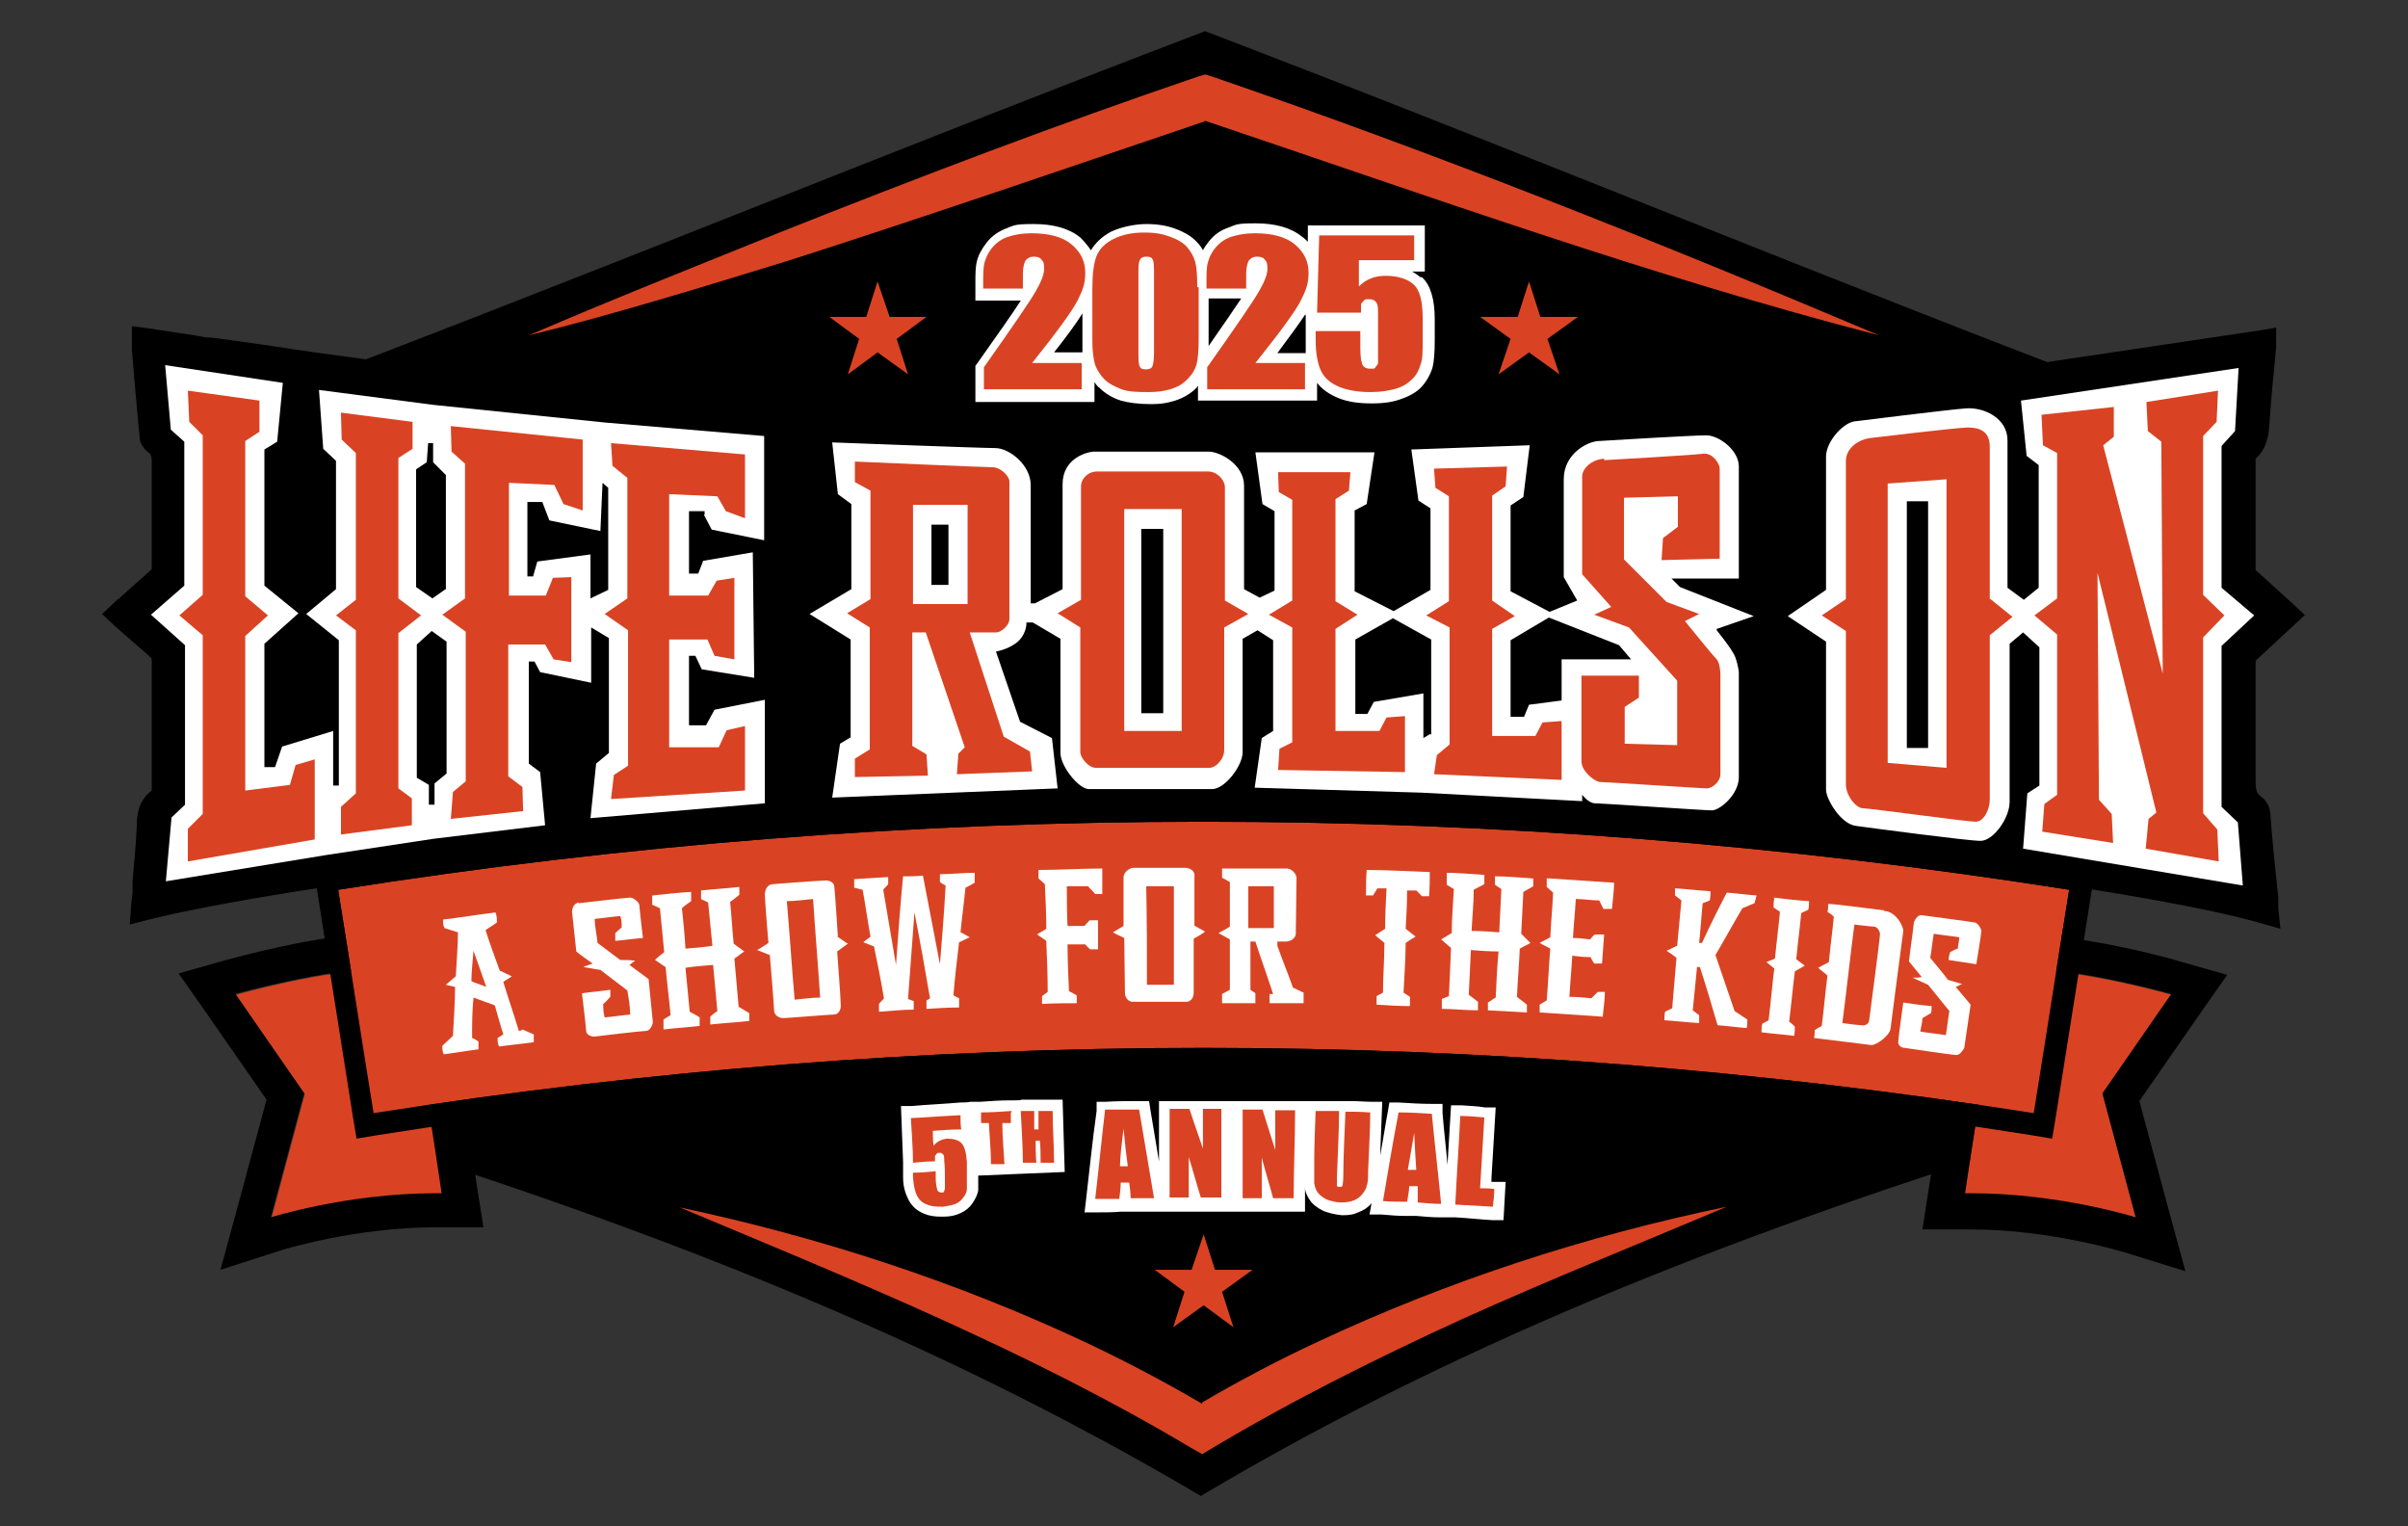 <?xml version="1.0" encoding="UTF-8"?>
<svg id="Layer_1" xmlns="http://www.w3.org/2000/svg" version="1.1" viewBox="0 0 339.7 215.3">
  <rect x="0" y="0" width="339.7" height="215.3" fill="#333333" stroke="none"/>
  <!-- Generator: Adobe Illustrator 29.0.1, SVG Export Plug-In . SVG Version: 2.1.0 Build 192)  -->
  <defs>
    <style>
      .st0 {
        fill: #fff;
      }

      .st1, .st2 {
        fill: #d94323;
      }

      .st2 {
        isolation: isolate;
      }
    </style>
  </defs>
  <g>
    <path d="M289.6,160.1c4.3-34.7,9.4-68.7,13.7-103.5-44.3-16.7-89-35.3-133.3-52.2C125.6,21.3,80.7,39.8,36.3,56.5c4.1,34.9,8.5,69.1,13.4,103.6,41.6,13,81.5,28.3,119.7,50.9,38.3-22.8,78.5-37.9,120.2-50.9h0Z"/>
    <g>
      <path class="st1" d="M169.6,198c-5.3-3.1-10.8-6-16.3-8.6-18.3-8.6-37.6-14.9-57.4-19.1,24.6,10.3,49.3,20.3,72.1,33.9l1.6.9c11.9-7.2,24.3-13.4,37-19.2,12.2-5.5,24.7-10.5,37-15.7-19.8,4.1-39.2,10.4-57.6,19-5.6,2.6-11.1,5.5-16.4,8.6v.2Z"/>
      <path class="st1" d="M169.9,17c31.2,10.5,63.4,22.1,95.2,30.3-31-13.1-62.3-25.6-94.1-36.5l-1-.3-1,.3c-20,6.8-39.7,14.3-59.3,22.1-11.4,4.6-24,9.6-35.1,14.4,11.8-2.9,24.8-6.9,36.5-10.5,18.5-5.9,40.3-13.4,58.9-19.7h0Z"/>
    </g>
  </g>
  <g>
    <path d="M325.2,86.8l-1.6-1.5-1.2-1.1c-1.4-1.3-2.8-2.5-4.2-3.8v-15.7c1.5-1.3,1.8-3.1,1.9-4.3.2-2.7.4-5.5.7-8.2.1-1.1.2-2.2.3-3.3v-2.7l-2.3.4-26.9,4-9.9,1.5s-7.6,1-14.2,1.7c-.6,0-1.3,0-2,.2-.8,0-1.6.2-2.5.2h-.2c-7.6.7-29.9,2.6-35.6,3h0c-.4,0-.9,0-1.3,0-3.5.3-7,.5-7,.5-13.2.9-26.6,1.1-39.5,1.2h-17.7c-7.2,0-12.6-.2-24.6-.8h-.1c-1.6,0-3.3-.2-4.9-.2s-2.6,0-3.8-.2v1h-.1v-1c-2.9,0-5.8-.3-8.7-.5l-4.5-.2h-.6l-4.2-.3-1.7-.2-3.5-.3-3.6-.3-7.4-.7-2.9-.3c-3-.3-6-.5-9-.8l-2.7-.2c-3.3-.3-6.8-.6-10.1-1-4.4-.5-8.3-.9-12-1.4s-7.4-1-11-1.5l-2.9-.4c-4.7-.7-9.3-1.4-14-2h-.6c-1.9-.4-3.8-.6-5.6-.9l-2.6-.4-2.3-.3v3.3c.3,3.8.7,8.2,1.1,12.4,0,.8.6,1.6,1.2,2.1.3.2.5.3.5,1.4v15.1c-1.2,1.1-2.4,2.1-3.6,3.2l-1.1,1c-.2,0-.3.3-.5.4l-.2.2-1.6,1.5,1.6,1.5,1,.9,2.4,2.1c.2.2.5.4.7.6.5.4.9.8,1.3,1.2v18.6c-2,1.5-2.1,3.7-2.1,4.9-.1,2.6-.4,5.3-.6,7.9v.7h0v.9l-.2,1.7-.2,2.8,2.7-.7c17.2-4.3,78.5-13.6,148-13.6s1.8,0,2.8,0c69.7.2,131.2,9.5,147.1,14.1l2.8.8-.3-2.9v-.2h0v-1.3c-.4-3.7-.8-7.6-1.1-11.5,0-.5-.1-1.9-1.4-2.8-.5-.4-.7-.8-.7-2.1v-17c2-1.9,5.5-5.1,5.5-5.1l1.6-1.5h0Z"/>
    <g>
      <g>
        <path class="st0" d="M99.3,72.6l1.1,2.1,7.4,1.5v-14.7l-22.4-1.9-24.3-2.5-16.1-2.1.6,8.3,1.8,1.7v18.1l-4.2,3.5,4.6,3.7v20.5h-.8v-7.7l-7.2,2.2-1,2.9h-1.5v-17.4l4.8-4.3-4.8-3.9v-19.2l1.8-1.1.8-8.3-16.6-2.5.8,9.1,1.9,1.7v20.3l-4.7,4.1,4.8,4.3v22.5l-1.9,1.8-.8,9,22.6-3.7,15.2-2.3,15.7-1.9-.7-7.5-1.6-1.2v-14.4h.8l.8,1.5,7.2,1.5v-7.8l2.5,1.5v16.2l-1.8,1.5-.8,7.7,24.6-2.1v-14.6l-7.1,1.4-1.2,2.2h-2.4v-9.8h.9c0,0,.9,1.9.9,1.9l7.4,1.2-.2-17.7-7,1.2-.7,1.8h-1.3v-8.8h2.2v.5ZM63,109.1l-1.7,1.4v3h-.8v-2.8l-1.7-1v-18.8l2.1-1.9,2.1,1.5v18.5h0ZM63,83l-2,1.4-2.3-1.6v-16.6l1.5-1,.2-2.7h.7v2.7l1.8,1.8v16h0ZM85.8,83.2l-2.5,1.2v-6.2l-7.5,1-.6,2.1h-.8v-10.5h2.1l1,2.6,7.2,1.5.3-6.8.8.7v14.4Z"/>
        <path class="st0" d="M313.4,113.8v-22.7l4.6-4.3-4.6-3.9v-20l1.9-2.1.5-8.9-30.7,4.6.8,7.8,1.7,1.3v17.3l-2.1,1.7-2.3-1.7v-20.8c0-3.1-3.3-4.7-5.9-4.5s-15.4,1.8-15.4,1.8c-1.7,0-4.3,2.8-4.3,5v18.8l-5.4,3.7,5.4,3.6v20.9c0,1.3,2.1,4.9,4.3,5.1,2.2.3,15.7,2.1,17.5,2.1s4.1-3.2,4.1-5.5v-22.3l1.9-1.6,2.3,2.1v19.5l-1.7,1.1-.6,7.8,31,5.2-.7-8.9-2.1-2-.2-.2ZM272,105.5h-3v-34.8h3s0,34.8,0,34.8Z"/>
        <path class="st0" d="M242.2,88.7l5.2-1.8-10.4-4.1-1.2-1.2h9.5v-15.8c0-2.3-2.8-4.4-4.6-4.4s-13.6.7-15.1.8c-1.5,0-5,1.7-5,5.4v13.8l1.9,3.3-3.9,1.6-5.5-2.9v-12.1l1.8-1.2.9-7.3-16.7.6,1,7.2,1.7,1.1v11.5l-5.2,3-5.5-2.8v-11.4l1.7-.9,1.1-7.3h-16.8l1,7.3,1.7,1v11.2l-2.1,1-2.2-1.2v-14.6c0-3-3.4-4.8-5-4.8h-16.1c-1,0-4.5.9-4.5,4.6v14.8l-3.9,2h-.6v-16.7c0-2.8-3-5.2-5-5.2s-23-.8-23-.8l.8,7.3,1.9,1.4v12l-5.9,3.5,5.8,3.6v13.8l-1.5.9-1.1,7.6,31.8-1.3-.8-7.1-4.5-2.3-3.4-9.9s1.9-.3,3.2-1.5c1.2-1.2,1.1-2.6,1.1-2.6h.9l3.9,2.3v16.1c0,1.9,2.6,5.1,4,5.1h17.4c1.8,0,4.3-3.3,4.3-5.2v-16l2.1-1.2,2.2,1.4v12.8l-1.6,1-1,7,23.5.7,22.7,1.2v-.9s.9,1.2,1.8,1.2,15.4,1,16.5,1,3.8-2.2,3.8-4.7v-14.8s-.1-1-.5-2.1-2.7-3.9-2.7-3.9h.1ZM133.8,82.5h-2.4v-8.5h2.4v8.5ZM164.1,100.6h-3.1v-26h3.1v26ZM201.8,103.5l-1,.6v-6.3l-7,1.2-.9,1.7h-1.7v-10.5l5.3-3,5.4,3v13.4h-.1ZM220.3,93v5.8l-4.6.6-.7,1.7h-1.9v-10.8l5.4-3.2,9.9,3.9,1.7,2h-9.9.1Z"/>
      </g>
      <g>
        <polygon class="st2" points="26.5 55.1 36.6 56.5 36.6 60.9 34.6 62.2 34.6 84.1 37.8 86.8 34.6 89.7 34.6 111.5 40.9 110.7 41.7 107.9 44.4 107.1 44.4 118.4 26.5 121.5 26.5 116.9 28.6 114.8 28.6 89.6 25.3 86.8 28.6 83.9 28.6 61.4 26.7 59.5 26.5 55.1"/>
        <polygon class="st2" points="48.1 58.2 58.2 59.5 58.2 63.3 56.2 64.6 56.2 84.4 59.4 86.8 56.2 89.3 56.2 111.2 58.1 112.6 58.1 116.4 48.1 117.7 48.1 113.8 50.2 111.9 50.2 88.9 47.4 86.8 50.2 84.6 50.2 63.9 48.2 62 48.1 58.2"/>
        <polygon class="st2" points="63.6 60.1 82.2 62 82.2 72 79.5 71.1 78.2 68.4 71.8 68.1 71.8 84 77 84 78 81.5 80.6 81.4 80.6 93.4 78.1 93 76.9 90.9 71.7 90.9 71.7 109.5 73.7 111 73.8 114.4 63.6 115.5 63.9 111.7 65.7 110.2 65.7 89.1 62.4 86.7 65.6 84.4 65.6 65.4 63.7 63.7 63.6 60.1"/>
        <polygon class="st2" points="86.2 62.5 105.1 64.1 105.1 73.1 102.4 72.1 101.2 70 94.4 69.7 94.4 84 99.9 84 101.1 81.9 103.6 81.5 103.6 93 100.8 92.5 99.8 90.2 94.4 90.2 94.4 105.4 101.4 105.4 102.5 103 105.1 102.4 105.1 111.5 86.2 112.7 86.6 109.3 88.6 108 88.6 88.9 85.3 86.6 88.5 84.4 88.5 67.4 86.4 65.7 86.2 62.5"/>
        <path class="st2" d="M135,109.2l10.6-.4-.3-2.8-3.7-2.1-4.8-14.7h3.8c.5,0,1.8-.9,1.8-1.9v-19.4c0-.7-1.2-2-2.4-2s-19.4-.8-19.4-.8v2.9l2.2,1.2v15.3l-3.3,2,3.2,2v17.2l-2.1,1.3v2.6l10.3-.2-.2-3-2-1.2v-16h1.9l5.5,16.2-.9.9-.2,2.7v.2ZM128.8,85.2v-14h7.7v14h-7.7Z"/>
        <path class="st2" d="M172.8,84.7v-16c0-.9-1-2.2-2.4-2.2h-15.6c-1.3,0-2.3,1-2.3,2.1v16l-3.3,1.9,3.2,2v17.6c0,.7,1.1,2.2,2.2,2.2h16c.9,0,2.1-1.2,2.1-2.5v-17.3l3.4-1.9-3.3-1.9h0ZM166.7,103.1h-8.1v-31.3h8.1v31.3Z"/>
        <polygon class="st2" points="180.3 66.6 190.5 66.6 190.3 69.2 188.4 70.4 188.4 84.8 191.5 86.7 188.4 88.7 188.4 103.1 194.6 103.1 195.6 101.2 198.2 101 198.2 108.9 180.3 108.6 180.5 105.6 182.3 104.7 182.3 88.5 179 86.7 182.3 84.7 182.3 70.5 180.4 69.4 180.3 66.6"/>
        <polygon class="st2" points="202.3 66.1 212.6 65.8 212.4 68.6 210.5 69.9 210.5 84.7 213.7 86.9 210.5 88.7 210.5 103.8 216.6 103.8 217.6 101.9 220.3 101.7 220.3 110 202.3 109.2 202.7 106.5 204.5 105 204.5 88.5 201.2 86.8 204.4 84.8 204.4 70 202.5 68.8 202.3 66.1"/>
        <path class="st2" d="M226.3,64.9s12.5-.7,13.9-.9,2.4,1.4,2.4,2.1v12.7l-8.2.2.2-3.1,2.1-1.6v-4.3l-7.6.2v8.7l6,6,4.6,1.7-2,1s3.7,4.6,4.4,5.3.6,2.8.6,2.8v13.5c0,1.1-1.2,2-1.9,2s-14.2-.9-15-.9-2.7-1.5-2.7-2.9v-12.1h8.1v3.1l-2,1.3v5.2l7.4.2v-9.1l-6.8-7.5-4.9-1.8,2.4-1.1-4.1-4.6v-13.8c0-1.1,1.3-2.4,3.1-2.5v.2Z"/>
        <polygon class="st2" points="288 58.5 298.2 57.4 298.2 61.6 296.7 62.8 305.1 95 304.9 62.3 303 60.8 302.8 56.7 312.9 55.1 312.7 59.5 310.8 61.5 310.8 83.9 313.8 86.8 310.8 89.9 310.8 114.7 312.8 117 313 121.5 302.7 119.7 303.1 115.5 304.2 114.6 295.9 80.8 296.1 112.8 297.9 114.8 298.1 118.9 288.1 117.3 288.4 113.4 290.2 112.1 290.2 89.5 287 86.8 290.2 84.4 290.2 63.9 288.2 62.8 288 58.5"/>
        <path class="st2" d="M280.7,84.4v-21.4c0-2.3-1.6-2.7-3.1-2.7s-13.9,1.5-13.9,1.5c-1.3.2-3.3,1.2-3.3,3.3v19.4l-3.4,2.3,3.4,2.2v21.6c0,1.7,1.5,3.4,2.4,3.4s14.7,1.9,15.9,1.9,2-1.8,2-3.1v-23.2l3.2-2.6-3.1-2.5h-.1ZM274.6,108.3l-8.3-.7v-39.4l8.3-.6v40.7Z"/>
      </g>
    </g>
    <g>
      <path class="st1" d="M62.4,168.4c-.8-5.6-3.7-23.5-4.9-31.5-.9-.1-1.9-.2-3-.2-8.6,0-21.2,3.6-21.2,3.6l9.7,14-4.7,17.5s10.8-3.4,23.2-3.4.6,0,.9,0h0Z"/>
      <path d="M54.4,136.6c1.1,0,2.1,0,3,.2,1.3,8,4.1,25.9,4.9,31.5h-.9c-12.4,0-23.2,3.4-23.2,3.4l4.7-17.5-9.7-14s12.6-3.6,21.2-3.6M54.4,131.6c-9.2,0-22,3.7-22.5,3.8l-6.7,1.9,4,5.7,8.4,12.1-4.1,15.2-2.4,8.8,8.7-2.8s10.3-3.2,21.7-3.2.6,0,.8,0h5.9l-.9-5.7c-.7-4.9-2.9-18.8-4.4-28l-.6-3.6-.6-3.7-3.7-.5c-1.1-.2-2.4-.2-3.7-.2h0v.2Z"/>
      <path class="st1" d="M306.3,140.3s-12.6-3.6-21.2-3.6-2.1,0-3,.2c-1.3,8-4.1,25.9-4.9,31.5h.9c12.4,0,23.2,3.4,23.2,3.4l-4.7-17.5,9.7-14h0Z"/>
      <path d="M285.1,136.6c8.6,0,21.2,3.6,21.2,3.6l-9.7,14,4.7,17.5s-10.8-3.4-23.2-3.4h-.9c.8-5.6,3.7-23.5,4.9-31.5.9-.1,1.9-.2,3-.2M285.1,131.6c-1.3,0-2.6,0-3.7.2l-3.7.5-.6,3.7-.6,3.6c-1.4,9.2-3.6,23.1-4.4,28l-.9,5.8h6.7c11.4,0,21.6,3.2,21.7,3.2l8.7,2.7-2.4-8.8-4.1-15.2,8.4-12.1,4-5.7-6.7-1.9c-.5-.2-13.3-3.8-22.5-3.8h0v-.2Z"/>
      <path class="st1" d="M47.7,125.5c1.7,10.5,3.3,21,5,31.5,38.8-6.1,77.9-9.2,117.1-9.2s78.3,3.1,117.1,9.2c1.7-10.5,3.3-21,5-31.5-40.4-6.4-81.3-9.6-122.1-9.6s-81.6,3.2-122.1,9.6h0Z"/>
      <path d="M169.8,115.9c40.8,0,81.6,3.2,122.1,9.6-1.7,10.5-3.3,21-5,31.5-38.8-6.1-77.9-9.2-117.1-9.2s-78.3,3.1-117.1,9.2c-1.7-10.5-3.3-21-5-31.5,40.4-6.4,81.3-9.6,122.1-9.6M169.8,112.9c-40.9,0-82.1,3.2-122.5,9.6l-3,.5.5,3,2.5,15.8,2.5,15.8.5,3,3-.5c38.4-6.1,77.7-9.2,116.6-9.2s78.2,3.1,116.6,9.2l3,.5.5-3,4.4-27.7.6-3.8.5-3-3-.5c-40.4-6.4-81.6-9.6-122.5-9.6h-.2Z"/>
      <g>
        <path class="st0" d="M73.2,145.4c-.7-2.3-1.5-4.6-2.2-6.9.4-.3.8-.5,1.2-.8-.6-.3-1.1-.5-1.7-.8-.7-1.9-1.4-3.8-2-5.7.5-.4,1.1-.7,1.6-1.1,0-.5,0-.9-.2-1.4-2.5.3-4.9.7-7.4,1,0,.4,0,.8.2,1.2.6.2,1.3.4,1.9.6,0,2.1-.2,4.1-.3,6.2-.5.4-.9.8-1.4,1.2.4.1.9.2,1.3.3,0,2.3-.2,4.6-.3,6.9-.5.5-1,.9-1.5,1.4,0,.4,0,.8.2,1.2,1.6-.2,3.3-.5,4.9-.7,0-.4,0-.7,0-1.1-.3-.2-.6-.4-.9-.5,0-1.9,0-3.8.2-5.7,1,.4,2,.7,3,1.1.4,1.4.8,2.8,1.2,4.1-.3.2-.5.3-.8.5,0,.4,0,.8.2,1.2,1.6-.2,3.3-.4,4.9-.6,0-.4,0-.8,0-1.1-.5-.2-1.1-.5-1.6-.7l-.3.2ZM66.5,138.4c0-1.4.2-2.9.3-4.3.6,1.7,1.2,3.4,1.8,5.1-.7-.3-1.4-.5-2.1-.8Z"/>
        <path class="st0" d="M81.6,127.4s6.8-.8,7.3-.8,1.3.7,1.3,1.1.5,4.6.5,4.6c-1.3.1-2.6.3-3.9.4,0-.4,0-.7,0-1.1.3-.3.6-.5.9-.8,0-.5,0-1.1-.2-1.6-1.2.1-2.4.3-3.6.4,0,1.1.3,2.3.4,3.4,1.1.8,2.1,1.6,3.2,2.4.7,0,1.4,0,2.1.1-.3.2-.5.4-.8.6.9.7,1.8,1.3,2.7,2,.2,2,.4,4.1.6,6.1,0,0-.2,1.1-.9,1.2-.6,0-6.6.7-7.3.8-.7,0-1.1-.3-1.2-.7,0-.4-.6-5.4-.6-5.4,1.3-.2,2.7-.3,4-.5,0,.3,0,.7,0,1-.3.3-.6.7-1,1,0,.6,0,1.2.2,1.9,1.2-.1,2.4-.3,3.6-.4,0-1.1-.2-2.2-.4-3.4-1.3-1-2.5-1.9-3.8-2.9-.8-.1-1.6-.3-2.4-.4.4-.2.8-.3,1.3-.5-.8-.6-1.6-1.1-2.3-1.7-.2-1.9-.4-3.7-.6-5.6,0,0,0-1.2,1-1.3h0Z"/>
        <path class="st0" d="M92.1,126.3c1.8-.2,3.6-.4,5.4-.5,0,.4,0,.9,0,1.3-.4.3-.9.6-1.3,1,.2,1.9.4,3.8.5,5.7,1.3-.1,2.6-.2,3.8-.4-.2-2-.4-4.1-.6-6.1-.3-.2-.7-.3-1-.5,0-.4,0-.8,0-1.2,1.8-.2,3.6-.3,5.4-.5v1.1c-.4.3-.8.7-1.3,1,.2,2,.3,4,.5,5.9.5.4,1,.7,1.5,1.1-.5.3-.9.7-1.4,1,.2,2.3.4,4.5.6,6.8.5.3,1,.6,1.5.9v1.1c-1.8.2-3.6.3-5.5.5,0-.4,0-.8,0-1.1.3-.3.7-.6,1-.8-.2-2.2-.4-4.3-.6-6.5-1.3.1-2.6.2-3.9.4.2,2.1.4,4.2.6,6.2.5.3,1,.5,1.4.8,0,.4,0,.8,0,1.2-1.7.2-3.4.3-5.1.5,0-.5,0-.9,0-1.4.3-.2.6-.4,1-.6-.2-2.3-.5-4.5-.7-6.8-.5-.3-1-.7-1.5-1,.4-.4.9-.8,1.3-1.1-.2-2.1-.4-4.1-.6-6.2-.4-.2-.7-.3-1.1-.5,0-.4,0-.9,0-1.3h.3Z"/>
        <path class="st0" d="M204,123.1c1.8,0,3.6.2,5.4.3v1.3c-.5.3-1,.5-1.5.8,0,1.9-.2,3.8-.3,5.8,1.3,0,2.6.1,3.9.2.1-2,.2-4.1.3-6.1-.3-.2-.6-.4-.9-.6v-1.2c1.8,0,3.6.2,5.4.3v1.1c-.5.3-.9.5-1.4.8-.1,2-.2,4-.3,5.9l1.3,1.3c-.5.3-1,.5-1.5.8-.1,2.3-.3,4.5-.4,6.8.5.4.9.7,1.4,1.1v1.1c-1.8-.1-3.6-.2-5.5-.3v-1.1c.4-.2.7-.5,1.1-.7.1-2.2.2-4.3.4-6.5-1.3,0-2.6-.1-3.9-.2-.1,2.1-.2,4.2-.3,6.3.4.3.9.7,1.3,1v1.2c-1.7,0-3.4-.2-5.1-.2v-1.4c.3-.1.7-.3,1-.4.1-2.3.2-4.5.3-6.8-.5-.4-.9-.8-1.4-1.2.5-.3,1-.6,1.5-.9,0-2.1.2-4.2.3-6.2-.3-.2-.7-.4-1-.6v-1.7Z"/>
        <path class="st0" d="M118.2,132.1s-.4-6.3-.5-7c0-.7-.8-1-1.5-.9-.7,0-7.1.5-7.1.5-.8,0-1.2.7-1.2,1.5s.5,6.8.5,6.8c-.5.3-1,.7-1.6,1,.6.2,1.2.5,1.8.7,0,0,.6,7.1.6,7.8s.7,1.1,1.3,1.1,6.4-.5,7.1-.5,1.1-.7,1-1.5c0-.8-.5-7.4-.5-7.4.5-.4,1-.7,1.5-1.1-.5-.3-1-.7-1.5-1h0ZM115.7,140.7c-1.2,0-2.4.2-3.6.3-.4-4.6-.7-9.3-1.1-13.9,1.2,0,2.5-.2,3.7-.3.3,4.6.7,9.3,1,13.9Z"/>
        <path class="st0" d="M120.5,124c1.6-.1,3.2-.2,4.8-.3v1c-.2.3-.5.5-.7.8.6,3.5,1.2,7.1,1.8,10.6.3-4.2.6-8.4,1-12.5.9,0,1.8,0,2.8-.1.8,4.2,1.6,8.4,2.4,12.5.3-3.7.6-7.4.8-11.1-.3-.2-.6-.3-.8-.5v-1.1c1.6,0,3.3-.2,4.9-.2v1.4c-.4.2-.8.5-1.3.7-.2,2.1-.5,4.2-.7,6.3.5.2.9.5,1.3.7-.5.2-1,.5-1.5.7-.3,2.5-.6,5-.8,7.5.3.1.5.3.8.4v1.3c-1.5,0-3.1.1-4.6.2v-1.2c.2-.1.4-.2.5-.3-.7-4-1.4-8.1-2.2-12.1-.3,4.1-.6,8.1-.9,12.2.3.1.5.2.8.3v1.2c-1.6,0-3.3.2-4.9.3v-1.1c.2-.3.5-.5.7-.8-.4-2.4-.9-4.9-1.4-7.3-.5-.2-1-.4-1.5-.6.3-.3.7-.5,1-.8-.4-2.2-.7-4.4-1.1-6.6-.4-.1-.8-.2-1.2-.3v-1.3h0Z"/>
        <path class="st0" d="M146.5,122.7c3,0,6-.2,9-.2v3.6h-1c-.3-.4-.7-.7-1-1.1h-3c0,1.9,0,3.7.1,5.6h2.4c.2-.3.5-.5.7-.8h1.2v4.1h-1.1c-.2-.2-.5-.4-.7-.7h-2.5c0,2.2.1,4.4.2,6.6.4.2.8.4,1.1.6v1.1c-1.6,0-3.2,0-4.9.1v-1.1c.3-.2.5-.4.8-.6,0-2.4-.1-4.8-.2-7.2-.4-.3-.9-.6-1.3-.9.4-.3.9-.5,1.3-.8,0-2.1-.1-4.2-.2-6.3-.3-.3-.6-.5-.9-.8v-1.2h0Z"/>
        <path class="st0" d="M168.5,130.5v-7.1c0-.5-.5-1-1.4-1h-7.2c-.6,0-1.4.7-1.4,1.3v6.9c-.5.3-1,.6-1.5.9.5.3,1,.5,1.6.8,0,0,.1,7.3.1,7.8s.4,1.2,1.1,1.2h7.6c.5,0,1-.5,1-1.3v-7.6c.5-.3,1.1-.6,1.6-1-.5-.3-1.1-.6-1.6-.9h0ZM165.6,138.9h-3.8c0-4.6,0-9.3-.1-13.9h3.9v13.9h0Z"/>
        <path class="st0" d="M182.4,139.3c-.7-2-1.5-3.9-2.2-5.9v-.6h1.2c.7,0,1.4-.5,1.4-1.1s.1-7.5.1-7.9-.5-1.2-1.3-1.3h-9.2v1.3c.4.2.7.4,1.1.6v6.3c-.5.3-1,.6-1.6.9.5.3,1.1.6,1.6.9v7.1c-.4.2-.7.4-1.1.6v1.3h4.7v-1.4c-.2-.2-.5-.3-.7-.5v-6.8h.7c.8,2.5,1.7,4.9,2.5,7.4h-.5v1.3h4.8v-1.5c-.5-.2-1-.5-1.5-.7h0ZM179.7,130.9h-3.6v-5.9h3.6v5.9Z"/>
        <path class="st0" d="M192.7,122.7c3,0,6,.2,9,.3,0,1.1,0,2.3-.1,3.4h-1l-.8-.8h-1.3c0,1.8-.1,3.6-.2,5.4.5.4.9.7,1.4,1.1-.5.3-1,.6-1.4.9,0,2.3-.2,4.6-.3,7,.3.2.6.4.9.6v1.3c-1.6,0-3.1-.1-4.7-.2v-1.2c.3-.2.6-.3.9-.5,0-2.3.2-4.6.2-7-.4-.4-.9-.7-1.3-1.1.5-.3.9-.6,1.4-.9,0-1.9.1-3.8.2-5.7h-1.3c-.2.3-.4.7-.6,1h-1c0-1.2,0-2.4.1-3.6h0Z"/>
        <path class="st0" d="M271.2,129.1s6.8.9,7.3,1c.5,0,1.1,1,1,1.3,0,.4-.7,4.6-.7,4.6-1.3-.2-2.6-.4-3.9-.6,0-.4.1-.7.2-1.1.4-.2.7-.4,1.1-.5,0-.5.2-1.1.2-1.6-1.2-.2-2.4-.3-3.6-.5-.2,1.1-.3,2.3-.5,3.4.8,1,1.7,2,2.5,3.1.7.2,1.3.4,2,.6-.3.1-.6.3-.9.4.7.8,1.4,1.7,2.1,2.5-.3,2-.6,4.1-.9,6.1,0,0-.5,1-1.1,1s-6.6-.9-7.3-1c-.7,0-1-.6-.9-1,0-.4.7-5.4.7-5.4,1.3.2,2.7.4,4,.5,0,.3,0,.7-.1,1-.4.2-.8.5-1.2.7,0,.6-.2,1.2-.3,1.9,1.2.2,2.4.3,3.6.5.2-1.1.3-2.2.5-3.4-1-1.2-2-2.5-3-3.7-.7-.3-1.5-.7-2.2-1,.4,0,.9,0,1.3-.1-.6-.7-1.2-1.5-1.8-2.2.2-1.8.5-3.7.7-5.5,0,0,.4-1.2,1.2-1h0Z"/>
        <path class="st0" d="M218.6,123.9c3,.2,6.1.4,9.1.6,0,1.2-.2,2.5-.3,3.7h-1.2c-.2-.4-.4-.8-.6-1.2-1.1,0-2.2-.2-3.3-.2-.1,1.8-.3,3.7-.4,5.5.8,0,1.6.1,2.4.2.2-.2.4-.5.7-.7h1.3c-.1,1.4-.2,2.8-.3,4.1h-1.1c-.2-.3-.4-.6-.5-.9-.9,0-1.8-.1-2.6-.2-.1,1.9-.3,3.9-.4,5.8,1,0,2.1.1,3.1.2l.9-.9h1c0,1.2-.2,2.3-.3,3.5-3-.2-5.9-.4-8.9-.6v-1.1c.3-.2.7-.4,1-.6.2-2.4.3-4.9.5-7.3-.5-.3-1-.5-1.5-.8.5-.3,1-.5,1.5-.8.1-2.1.3-4.2.4-6.3-.3-.3-.6-.5-.9-.8v-1.2h.4Z"/>
        <path class="st0" d="M236.4,125.3c1.6.1,3.2.3,4.9.4,0,.4,0,.8-.1,1.3-.3.1-.7.3-1,.4-.2,1.9-.3,3.8-.5,5.6h.4c1.1-2.4,2.3-4.8,3.5-7.1,1.4.1,2.8.3,4.2.4-.1.4-.2.8-.3,1.1-.6.2-1.1.5-1.7.7-1.3,2.2-2.5,4.4-3.8,6.6.9,2.6,1.8,5.3,2.7,7.9.6.4,1.2.8,1.8,1.2,0,.4,0,.8-.1,1.2-1.4-.1-2.7-.3-4.1-.4-.8-2.7-1.6-5.5-2.5-8.2h-.4c-.2,2-.4,4.1-.6,6.1.3.2.6.5.9.7v1.1c-1.7-.1-3.3-.3-4.9-.4,0-.4,0-.8.1-1.2.3-.2.7-.3,1-.5.2-2.4.4-4.7.6-7.1-.5-.4-.9-.7-1.4-1,.5-.2,1-.5,1.5-.7.2-2.1.4-4.2.6-6.4-.3-.2-.6-.5-.9-.7v-1.2.2Z"/>
        <path class="st0" d="M250.2,126.6c1.7.2,3.3.4,5,.5,0,.4,0,.8-.1,1.2-.3.2-.7.3-1,.5-.2,2.2-.5,4.3-.7,6.5.4.3.8.6,1.2.9-.5.3-.9.5-1.4.8-.3,2.4-.5,4.7-.8,7.1.3.2.5.4.8.7,0,.4,0,.8-.1,1.3-1.5-.2-3.1-.3-4.6-.5,0-.4,0-.8.1-1.2.3-.2.6-.3.9-.5.3-2.4.5-4.9.8-7.3-.4-.3-.7-.6-1.1-.9.4-.2.8-.3,1.2-.5.2-2.2.5-4.4.7-6.6-.3-.2-.6-.4-.9-.6,0-.4,0-.8.1-1.3h0Z"/>
        <path class="st0" d="M265.8,128.4c-1.5-.2-7.9-1-7.9-.9,0,.4,0,.8-.1,1.1.3.2.6.4.9.7-.2,2.1-.5,4.3-.7,6.4-.5.3-1,.5-1.5.8.4.4.9.7,1.3,1.1-.3,2.4-.5,4.7-.8,7.1-.4.2-.7.4-1,.6,0,.4,0,.8-.1,1.1,0,0,7.3.9,8.1,1,.8,0,2.6-1.4,2.7-2.3.1-.9,1.7-13.1,1.8-13.8,0-.7-1-2.6-2.5-2.8h-.2ZM263.7,143.8c0,.7-.7.9-1.1.8-.5,0-2.7-.3-2.7-.3.6-4.6,1.1-9.3,1.7-13.9,0,0,2.4.3,2.8.3s.9.7.8,1.2c0,.5-1.4,11.2-1.5,11.9h0Z"/>
      </g>
    </g>
  </g>
  <polygon class="st1" points="169.8 174.1 171.4 179.1 176.7 179.1 172.4 182.2 174 187.2 169.8 184.1 165.5 187.2 167.1 182.2 162.9 179.1 168.1 179.1 169.8 174.1"/>
  <g>
    <path class="st0" d="M200.4,39.1c-.4-.3-.8-.6-1.2-.8h1.8v-6.5h-16.5v2.3c-.3-.3-.5-.5-.8-.7-1.6-1.3-3.8-1.9-6.6-1.9s-2.7.2-3.8.6c-1.2.4-2.1,1.1-2.8,2-.3.4-.6.8-.8,1.2-.2-.4-.5-.8-.8-1.1-.7-.8-1.7-1.4-3-1.9s-2.7-.7-4.2-.7-3.6.4-5,1.1c-1.3.7-2.2,1.6-2.8,2.6-.4-.6-.9-1.2-1.5-1.8-1.6-1.3-3.8-1.9-6.6-1.9s-2.7.2-3.8.6c-1.1.4-2.1,1.1-2.8,2s-1.2,1.8-1.4,2.7c-.2.8-.2,1.8-.2,3.2v2.3h6.4c-1.2,1.9-3.3,4.8-6.1,8.8l-.3.4v5.1h16.8v-2.8c.2.3.4.6.7.8.8.8,1.8,1.4,3,1.8,1.1.3,2.5.5,4.2.5s2.5-.2,3.5-.5c1.2-.4,2.2-1,3-1.8,0,0,.1-.2.2-.3v2.1h16.8v-2.5c.7.9,1.7,1.6,2.9,2.1,1.4.6,3,.8,4.8.8s3-.2,4.1-.6c1.2-.4,2.3-1,3-1.8s1.2-1.7,1.5-2.7c.2-.8.3-2.1.3-3.7v-3.1c0-2.8-.6-4.8-1.8-5.9h-.2ZM152.7,44.2v5.5h-4c1.9-2.4,3.2-4.2,4-5.5ZM170.5,47.8v-5.7h4.6c-1,1.5-2.5,3.7-4.6,6.7v-1ZM184.2,44.3v5.5h-4c1.8-2.4,3.1-4.2,3.9-5.4h.1Z"/>
    <g>
      <polygon class="st1" points="215.7 39.7 217.3 44.7 222.6 44.7 218.3 47.8 220 52.8 215.7 49.7 211.4 52.8 213.1 47.8 208.8 44.7 214.1 44.7 215.7 39.7"/>
      <polygon class="st1" points="123.8 39.7 125.5 44.7 130.7 44.7 126.5 47.8 128.1 52.8 123.8 49.7 119.6 52.8 121.2 47.8 117 44.7 122.2 44.7 123.8 39.7"/>
    </g>
    <g>
      <path class="st1" d="M152.6,51.2v3.7h-13.8v-3.1c4.1-5.8,6.5-9.3,7.3-10.7s1.2-2.4,1.2-3.2-.1-1-.4-1.3c-.2-.3-.6-.4-1.1-.4s-.8.2-1.1.5c-.2.3-.4,1-.4,1.9v2.1h-5.6v-.8c0-1.2,0-2.2.2-2.9s.5-1.4,1.1-2.1c.6-.7,1.3-1.2,2.2-1.5s2-.5,3.3-.5c2.5,0,4.4.5,5.7,1.6s1.9,2.4,1.9,4-.4,2.5-1.1,3.9c-.7,1.4-2.8,4.3-6.4,8.8h7Z"/>
      <path class="st1" d="M169.1,40.6v7.2c0,1.6-.1,2.8-.3,3.6-.2.7-.6,1.4-1.3,2.1s-1.4,1.1-2.4,1.4-2,.4-3.1.4-2.8,0-3.8-.4-1.8-.8-2.4-1.4c-.6-.6-1-1.3-1.3-2-.2-.7-.4-1.8-.4-3.3v-7.6c0-2,.2-3.5.6-4.5s1.2-1.8,2.4-2.4c1.2-.6,2.6-.9,4.3-.9s2.6.2,3.7.6c1.1.4,1.9.9,2.4,1.5s.9,1.3,1.1,2c.2.7.3,1.9.3,3.6h.2ZM162.8,38.8c0-1.1,0-1.9-.2-2.2-.1-.3-.4-.4-.9-.4s-.8.2-.9.5c-.2.3-.2,1-.2,2.1v10.6c0,1.3,0,2,.2,2.3.1.3.4.4.9.4s.8-.2.9-.5c.1-.3.2-1,.2-2v-10.7h0Z"/>
      <path class="st1" d="M184.1,51.2v3.7h-13.8v-3.1c4.1-5.8,6.5-9.3,7.3-10.7s1.2-2.4,1.2-3.2-.1-1-.4-1.3c-.2-.3-.6-.4-1.1-.4s-.8.2-1.1.5c-.2.3-.4,1-.4,1.9v2.1h-5.6v-.8c0-1.2,0-2.2.2-2.9s.5-1.4,1.1-2.1c.6-.7,1.3-1.2,2.2-1.5s2-.5,3.3-.5c2.5,0,4.4.5,5.7,1.6s1.9,2.4,1.9,4-.4,2.5-1.1,3.9-2.8,4.3-6.4,8.8h7Z"/>
      <path class="st1" d="M199.5,33.2v3.5h-7.8v3.7c1-1,2.2-1.5,3.8-1.5s3,.4,3.9,1.2,1.3,2.4,1.3,4.8v3.1c0,1.5,0,2.7-.3,3.4-.2.7-.5,1.4-1.1,2s-1.3,1.1-2.3,1.4-2.2.5-3.7.5-3-.2-4.3-.7c-1.2-.5-2.1-1.2-2.6-2.2s-.8-2.5-.8-4.5v-1.2h6.3v1.4c0,1.4,0,2.4.2,3,.1.6.5.9,1.2.9s.6,0,.8-.3c.2-.2.3-.4.3-.5v-6.9c0-.8,0-1.4-.3-1.7-.2-.3-.5-.4-1-.4s-.5,0-.7.2-.3.3-.4.5v1.2h-6.2l.3-10.9h13.5,0Z"/>
    </g>
  </g>
  <g>
    <path class="st0" d="M149.9,155.1h-5.8c0,.1-1,.1-1,.1h-.6c-1.4,0-2.8.1-4.2.2h-1.5c0,.1-1.3.1-1.3.1-2.3.2-4.6.3-6.9.5h-1.5l.3,7.9h0v2.2c0,1.4.4,2.4.8,3.2.5.9,1.2,1.5,2.2,1.9.7.3,1.5.4,2.3.4s.3,0,.5,0c.9,0,1.7-.2,2.3-.5.7-.3,1.3-.8,1.7-1.4.4-.6.7-1.2.8-1.8v-2.1h.3l4.7-.2,7.2-.3-.3-10.3h0Z"/>
    <path class="st0" d="M210.4,166.2l.6-10h-1.5c-1.1-.2-2.2-.2-3.3-.3h-1.5l-.5,8.4c-.2-2.4-.5-4.8-.7-7.3v-1.3h-1.4c-1.6,0-3.2-.1-4.8-.2h-1.3l-.2,1.2c-.4,2.1-.7,4.2-1.1,6.3l.3-7.6h-1.5c-.9,0-1.9-.1-2.8-.1h-13.4c0-.1,0,0,0,0h-13.8v8.5c-.4-2.4-.8-4.8-1.2-7.2l-.2-1.3h-1.3c-1.6,0-3.2,0-4.8.1h-1.3v1.3c-.6,4.2-1,8.4-1.5,12.6l-.2,1.7h1.7c1.1,0,2.3,0,3.4-.1h26v-3.4c0,.6.3,1.2.7,1.8s1.1,1.1,1.9,1.5c.8.3,1.6.5,2.6.6h.2c.8,0,1.5-.1,2.1-.4.8-.3,1.4-.7,1.9-1.3h0c0-.1-.3,1.6-.3,1.6h1.7c1.1.1,2.3.2,3.4.2h1.5c1.1.1,2.2.2,3.3.2h2.2c1.8.1,3.5.3,5.3.4h1.5l.3-5.4h-2v-.5Z"/>
  </g>
  <g>
    <path class="st1" d="M135.5,157.3c0,.7,0,1.3.1,2-1.3,0-2.6.1-4,.2,0,.7,0,1.4.1,2.1.5-.6,1.1-.9,1.9-1,.9,0,1.6.2,2,.6.5.5.7,1.4.8,2.7v3.8c0,.4-.2.8-.5,1.2s-.6.7-1.1.9-1.1.3-1.8.4c-.8,0-1.5,0-2.2-.3-.6-.2-1.1-.6-1.4-1.2-.3-.5-.5-1.4-.6-2.6v-.7c1.1,0,2.1-.1,3.2-.2v.8c0,.8.1,1.4.2,1.7,0,.3.3.5.6.5s.3,0,.4-.2c0-.1.1-.2.1-.3v-1.5c0-.8,0-1.7-.1-2.5,0-.5,0-.8-.2-.9-.1-.2-.3-.2-.5-.2s-.3,0-.4.2c0,0-.2.2-.2.3v.7c-1,0-2.1.1-3.1.2,0-2.1-.2-4.2-.3-6.3,2.3-.1,4.6-.3,6.9-.4h.1Z"/>
    <path class="st1" d="M142.6,156.9v1.5h-1.2c0,1.9.2,3.9.3,5.8h-1.9c0-1.9-.2-3.9-.3-5.8h-1.1v-1.5c1.4,0,2.8-.1,4.3-.2v.2Z"/>
    <path class="st1" d="M148.5,156.7c0,2.4.2,4.9.2,7.3h-1.9c0-1,0-2-.1-3.1h-.6c0,1,0,2,.1,3.1h-1.9c0-2.4-.2-4.9-.3-7.3h1.9v2.6h.6v-2.6h2Z"/>
    <path class="st1" d="M160.7,156.5c.7,4.2,1.4,8.3,2.1,12.5h-3.3c0-.7-.1-1.5-.2-2.2h-1.2c0,.8-.1,1.5-.2,2.3h-3.4c.5-4.2.9-8.4,1.4-12.6h4.8,0ZM159.1,164.5c-.2-1.4-.4-3.2-.6-5.3-.3,2.4-.5,4.2-.5,5.3h1.1Z"/>
    <path class="st1" d="M172.3,156.4v12.5h-2.9c-.6-1.9-1.1-3.8-1.7-5.7v5.7h-2.7v-12.5h2.8c.6,1.9,1.3,3.8,1.9,5.6v-5.6h2.8-.2Z"/>
    <path class="st1" d="M182.7,156.5c0,4.2-.2,8.4-.2,12.5h-2.9c-.5-1.9-1.1-3.8-1.6-5.7v5.7h-2.7v-12.5h2.8c.6,1.9,1.2,3.8,1.8,5.7v-5.6h2.8,0Z"/>
    <path class="st1" d="M193.3,156.8c0,2.8-.2,5.6-.3,8.4,0,.9,0,1.6-.2,2,0,.4-.3.8-.6,1.2s-.7.7-1.2.9-1.1.3-1.8.3-1.4-.2-2-.4c-.6-.3-1-.6-1.3-1s-.4-.8-.5-1.3v-2.8c0-2.5.1-4.9.2-7.4h3.3c0,3.1-.2,6.3-.3,9.4v1.1c0,.2.2.2.4.2s.3,0,.4-.2c0-.2.1-.6.1-1.2,0-3.1.2-6.2.3-9.2,1.1,0,2.2,0,3.3.1h.2Z"/>
    <path class="st1" d="M202,157.2c.4,4.2.9,8.4,1.3,12.6-1.1,0-2.2-.1-3.3-.2v-2.3h-1.2c0,.7-.2,1.5-.3,2.2-1.1,0-2.3,0-3.4-.1.7-4.2,1.4-8.3,2.2-12.5,1.6,0,3.2.1,4.8.2h-.1ZM199.8,165.1c-.1-1.4-.2-3.2-.3-5.3-.4,2.4-.7,4.1-.9,5.2h1.2Z"/>
    <path class="st1" d="M209.4,157.6c-.2,3.3-.4,6.7-.6,10,.7,0,1.3,0,2,.1,0,.8-.1,1.7-.2,2.5-1.8-.1-3.5-.2-5.3-.3.2-4.2.5-8.3.7-12.5,1.1,0,2.2.1,3.3.2h.1Z"/>
  </g>
</svg>